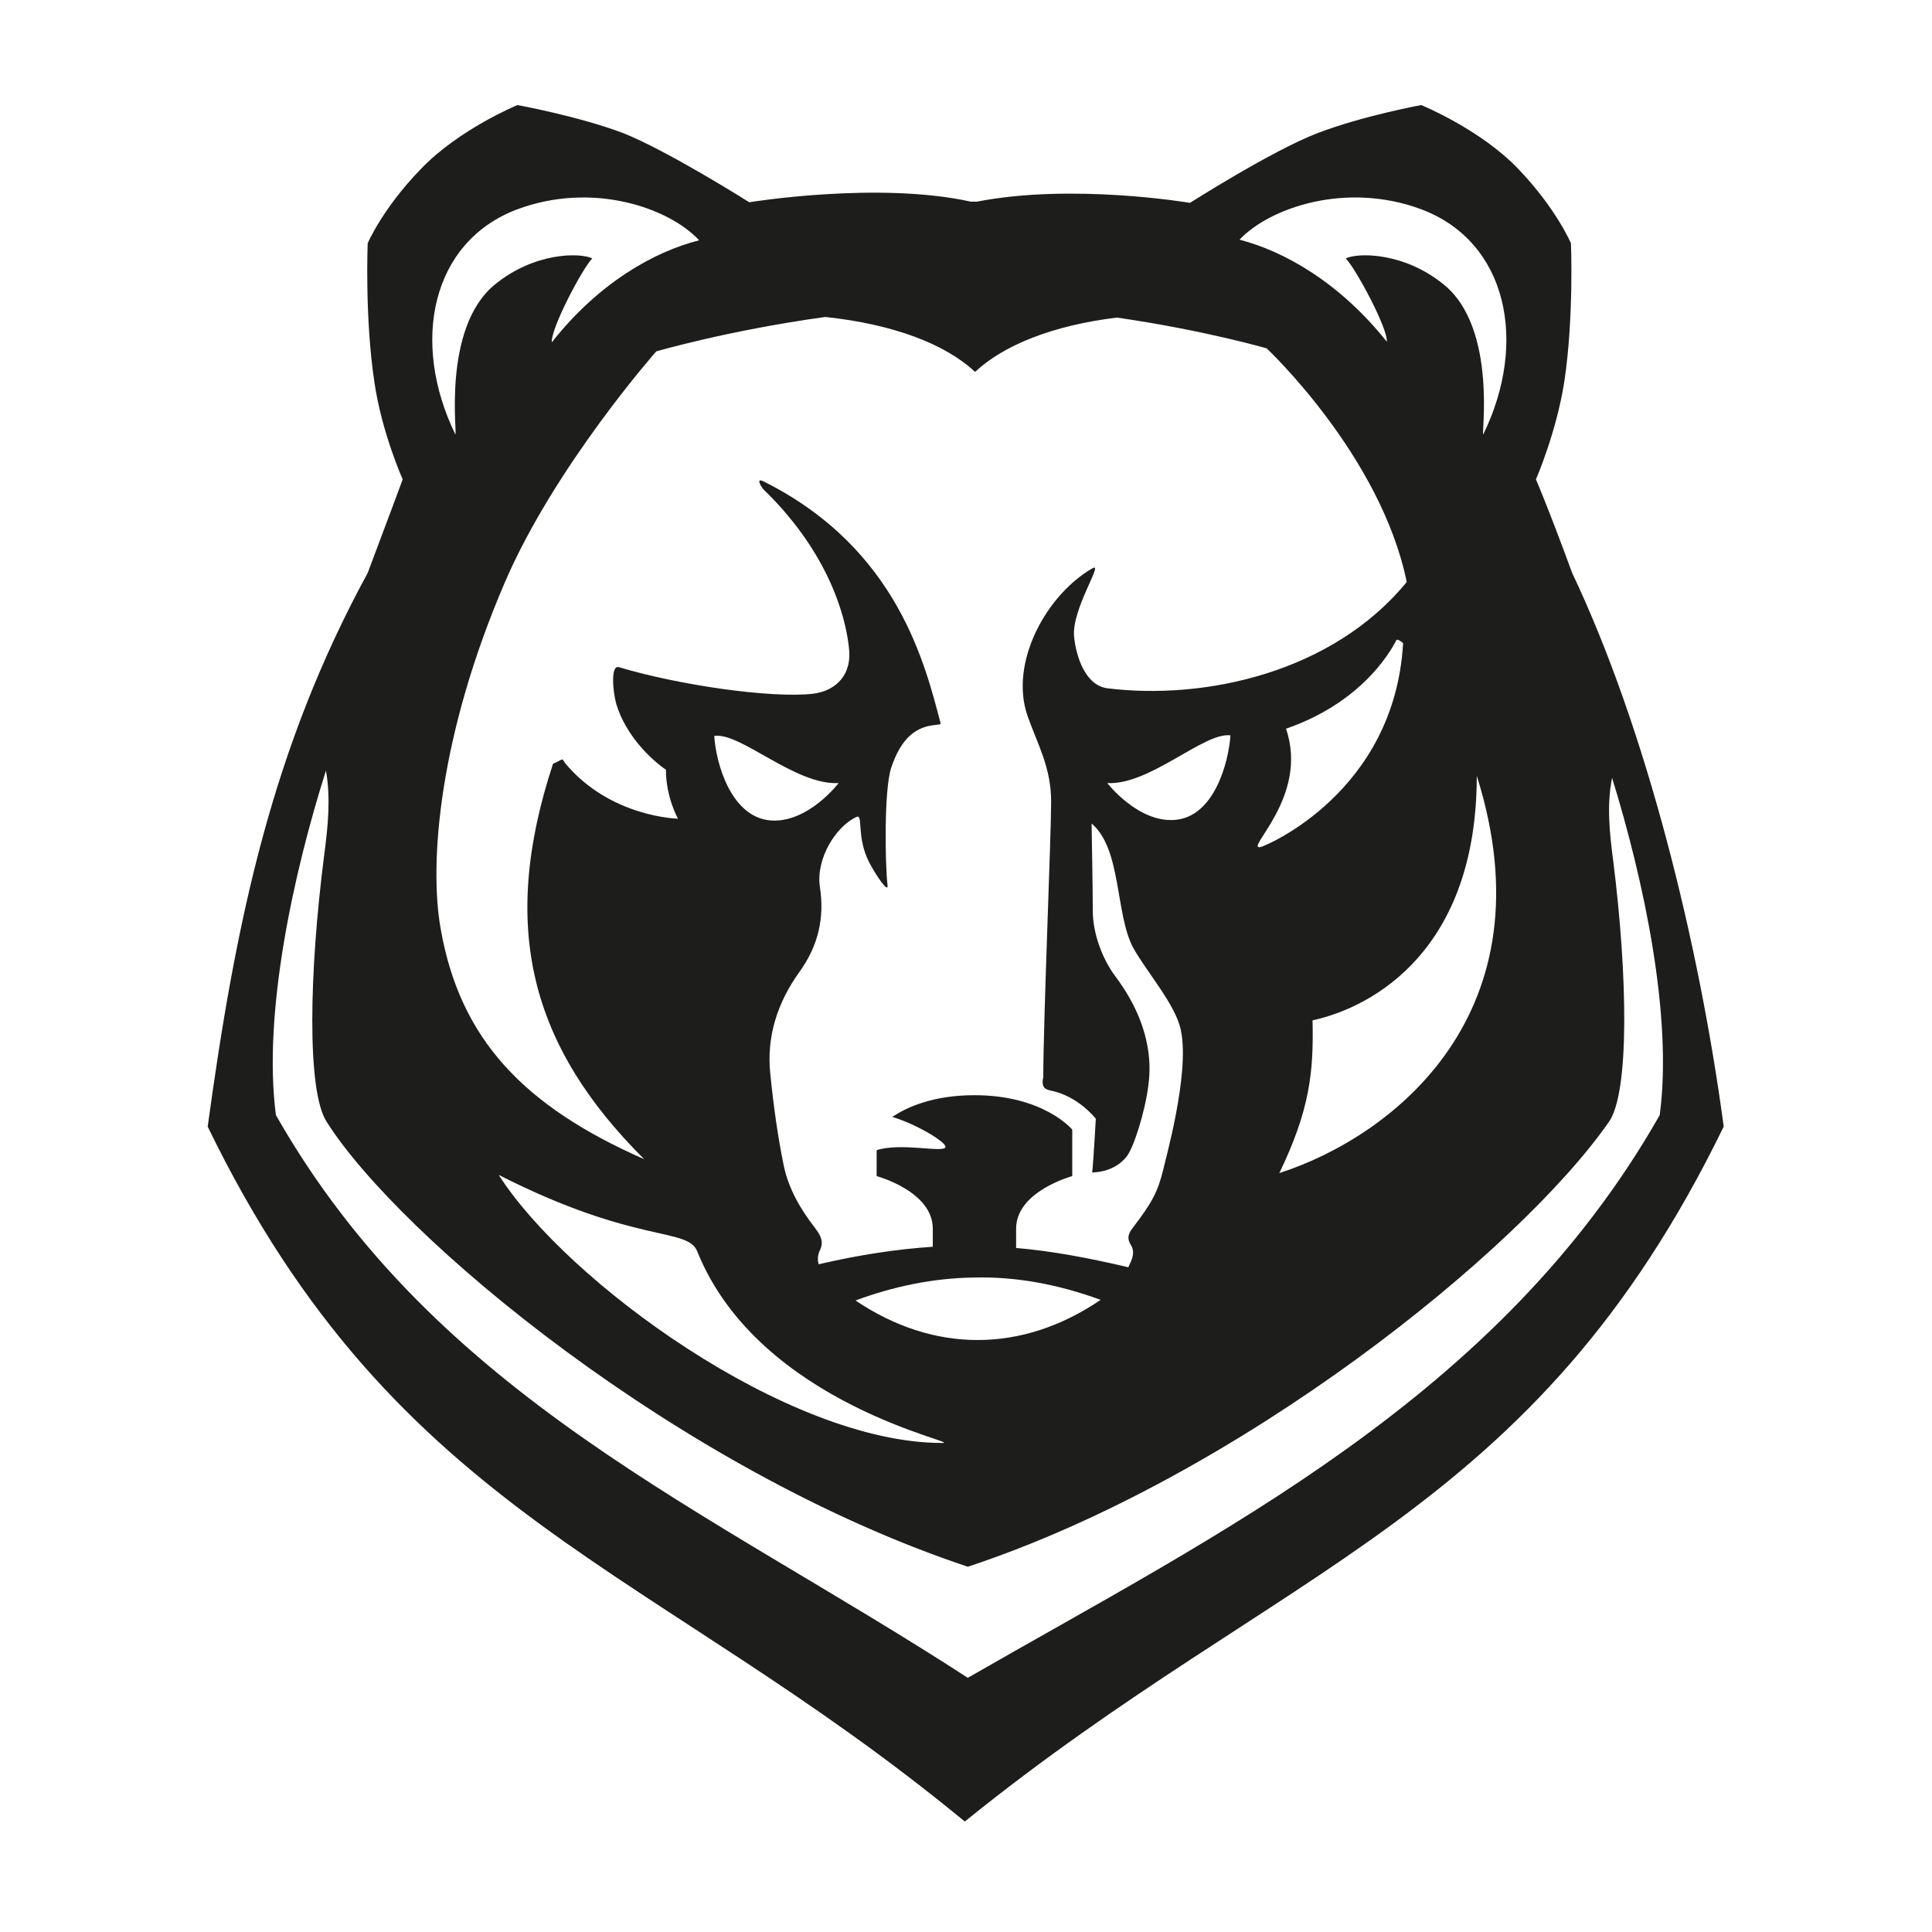 <?xml version="1.0" encoding="UTF-8"?> <svg xmlns="http://www.w3.org/2000/svg" xmlns:xlink="http://www.w3.org/1999/xlink" version="1.1" id="Слой_1" x="0px" y="0px" viewBox="0 0 32 32" style="enable-background:new 0 0 32 32;" xml:space="preserve"> <style type="text/css"> .st0{fill:#1D1D1B;} </style> <g> <path class="st0" d="M26.04,9.49c-0.4-1.09-0.6-1.55-0.6-1.55s0.34-0.78,0.47-1.62c0.16-1.06,0.11-2.29,0.11-2.29 s-0.24-0.57-0.87-1.23c-0.63-0.66-1.61-1.06-1.61-1.06s-0.98,0.18-1.73,0.47s-2.1,1.15-2.1,1.15s-1.94-0.33-3.53-0.02h-0.1 C14.54,3,12.41,3.35,12.41,3.35s-1.36-0.86-2.1-1.15C9.56,1.92,8.57,1.74,8.57,1.74S7.6,2.14,6.97,2.8 C6.33,3.46,6.09,4.03,6.09,4.03S6.04,5.26,6.2,6.32c0.12,0.84,0.47,1.62,0.47,1.62S6.4,8.67,6.09,9.49 c-1.58,2.9-2.18,5.73-2.65,9.17c3.15,6.49,7.37,7.25,12.54,11.51c5.32-4.3,9.41-5.02,12.57-11.51 C28.14,15.6,27.26,12.06,26.04,9.49z M23.55,3.47c1.42,0.54,1.76,2.2,1.02,3.72c-0.05,0.1,0.25-1.75-0.66-2.48 c-0.65-0.53-1.41-0.53-1.62-0.43c0.16,0.16,0.7,1.16,0.68,1.38c-0.78-0.98-1.7-1.5-2.44-1.69C21.03,3.44,22.3,3,23.55,3.47z M21.3,12.07c1.36-0.47,1.8-1.42,1.83-1.47c0.03-0.02,0.09,0.04,0.11,0.05c-0.14,2.47-2.27,3.36-2.36,3.38 C20.59,14.09,21.69,13.2,21.3,12.07z M21.74,16.9c1.01-0.22,2.72-1.17,2.72-4.05c1.24,3.92-1.38,5.97-3.27,6.58 C21.69,18.39,21.76,17.77,21.74,16.9z M13.67,5.25c1.13,0.12,1.99,0.45,2.48,0.91c0,0,0,0,0-0.01c0,0,0,0,0,0.01 c0.47-0.44,1.28-0.77,2.35-0.9c1.45,0.21,2.48,0.51,2.48,0.51s1.89,1.77,2.32,3.87c-1.23,1.5-3.34,1.96-4.96,1.76 c-0.37-0.05-0.52-0.54-0.55-0.86c-0.04-0.45,0.49-1.23,0.31-1.13c-0.76,0.43-1.39,1.56-1.08,2.45c0.17,0.48,0.39,0.85,0.39,1.42 c0,0.57-0.13,3.64-0.13,4.56c-0.03,0.13,0,0.2,0.11,0.22c0.47,0.09,0.76,0.47,0.76,0.47s-0.04,0.72-0.06,0.89 c0.25-0.01,0.43-0.1,0.56-0.25c0.13-0.15,0.32-0.78,0.37-1.19c0.03-0.22,0.11-0.93-0.54-1.8c-0.22-0.29-0.38-0.72-0.38-1.09 c0-0.45-0.02-1.35-0.02-1.45c0.5,0.42,0.39,1.5,0.69,2.06c0.23,0.41,0.71,0.95,0.79,1.37c0.15,0.72-0.27,2.18-0.29,2.29 c-0.09,0.37-0.18,0.55-0.51,0.98c-0.07,0.09-0.1,0.17-0.03,0.28c0.06,0.09,0.04,0.2-0.01,0.3c-0.01,0.02-0.02,0.04-0.03,0.07 c-0.68-0.16-1.28-0.27-1.86-0.32c0-0.08,0-0.18,0-0.32c0-0.62,0.93-0.87,0.93-0.87v-0.77c0,0-0.47-0.57-1.62-0.57 c-0.67,0-1.11,0.19-1.36,0.36c0.4,0.12,0.9,0.42,0.88,0.5c-0.03,0.1-0.73-0.08-1.14,0.05v0.43c0,0,0.93,0.25,0.93,0.87 c0,0.13,0,0.23,0,0.3c-0.59,0.04-1.2,0.13-1.89,0.29c-0.02-0.07-0.02-0.15,0.02-0.23c0.07-0.15,0.01-0.25-0.08-0.37 c-0.24-0.31-0.44-0.65-0.52-1.04c-0.1-0.49-0.17-1-0.22-1.5c-0.07-0.63,0.12-1.2,0.48-1.7c0.31-0.43,0.42-0.89,0.34-1.41 c-0.07-0.47,0.27-1.01,0.61-1.16c0.11-0.05-0.01,0.34,0.21,0.76c0.11,0.21,0.32,0.52,0.3,0.37c-0.04-0.34-0.06-1.57,0.06-1.94 c0.14-0.42,0.35-0.67,0.71-0.71c0.03,0,0.06-0.01,0.09-0.01c0.01,0,0.01-0.01,0.02-0.02c-0.25-0.93-0.69-2.88-2.92-4 C12.51,7.9,12.6,8.05,12.64,8.1c1.22,1.18,1.39,2.34,1.42,2.62c0.06,0.44-0.2,0.72-0.59,0.77c-0.69,0.08-2.22-0.14-3.22-0.44 c-0.14-0.04-0.1,0.41-0.04,0.62c0.16,0.51,0.55,0.89,0.82,1.08c0,0.46,0.2,0.81,0.2,0.81s-1.12-0.02-1.87-0.92 c-0.06-0.1-0.03-0.06-0.2,0.01c-0.89,2.7-0.38,4.67,1.51,6.55c-2-0.88-3.05-1.99-3.37-3.81c-0.2-1.11-0.02-3.23,1.06-5.74 c0.83-1.93,2.51-3.83,2.51-3.83S12.07,5.47,13.67,5.25z M20.38,12.18c-0.03,0.45-0.27,1.35-0.92,1.4 c-0.61,0.05-1.12-0.61-1.12-0.61C19.04,13.01,19.95,12.12,20.38,12.18z M11.55,20.73c1.03,2.56,4.48,3.18,4.05,3.17 c-2.56,0-6.22-2.68-7.34-4.44C10.54,20.62,11.39,20.32,11.55,20.73z M11.83,12.19c0.43-0.07,1.34,0.82,2.06,0.78 c0,0-0.5,0.66-1.12,0.62C12.11,13.54,11.86,12.65,11.83,12.19z M14.17,21.54c0.62-0.23,1.28-0.37,1.95-0.38 c0.72-0.02,1.43,0.12,2.11,0.37C16.92,22.42,15.46,22.41,14.17,21.54z M8.56,3.47C9.81,3,11.08,3.44,11.58,3.98 c-0.75,0.19-1.67,0.71-2.44,1.69C9.12,5.44,9.65,4.44,9.81,4.28C9.6,4.18,8.85,4.18,8.2,4.71C7.3,5.44,7.59,7.29,7.54,7.19 C6.8,5.67,7.14,4.01,8.56,3.47z M16.03,27.79c-4.33-2.81-8.8-4.65-11.46-9.32c-0.22-1.68,0.29-4.01,0.83-5.71c0,0,0,0,0,0.01 c0.08,0.46,0.03,0.93-0.03,1.39c-0.25,1.94-0.29,3.91,0.04,4.42c1.2,1.9,5.82,5.77,10.62,7.37c4.51-1.49,9.14-5.24,10.62-7.37 c0.34-0.49,0.31-2.41,0.07-4.32c-0.06-0.46-0.11-0.92-0.02-1.37l0-0.01c0.52,1.68,1.01,3.95,0.79,5.59 C24.83,23.15,20.18,25.4,16.03,27.79z"></path> </g> </svg> 